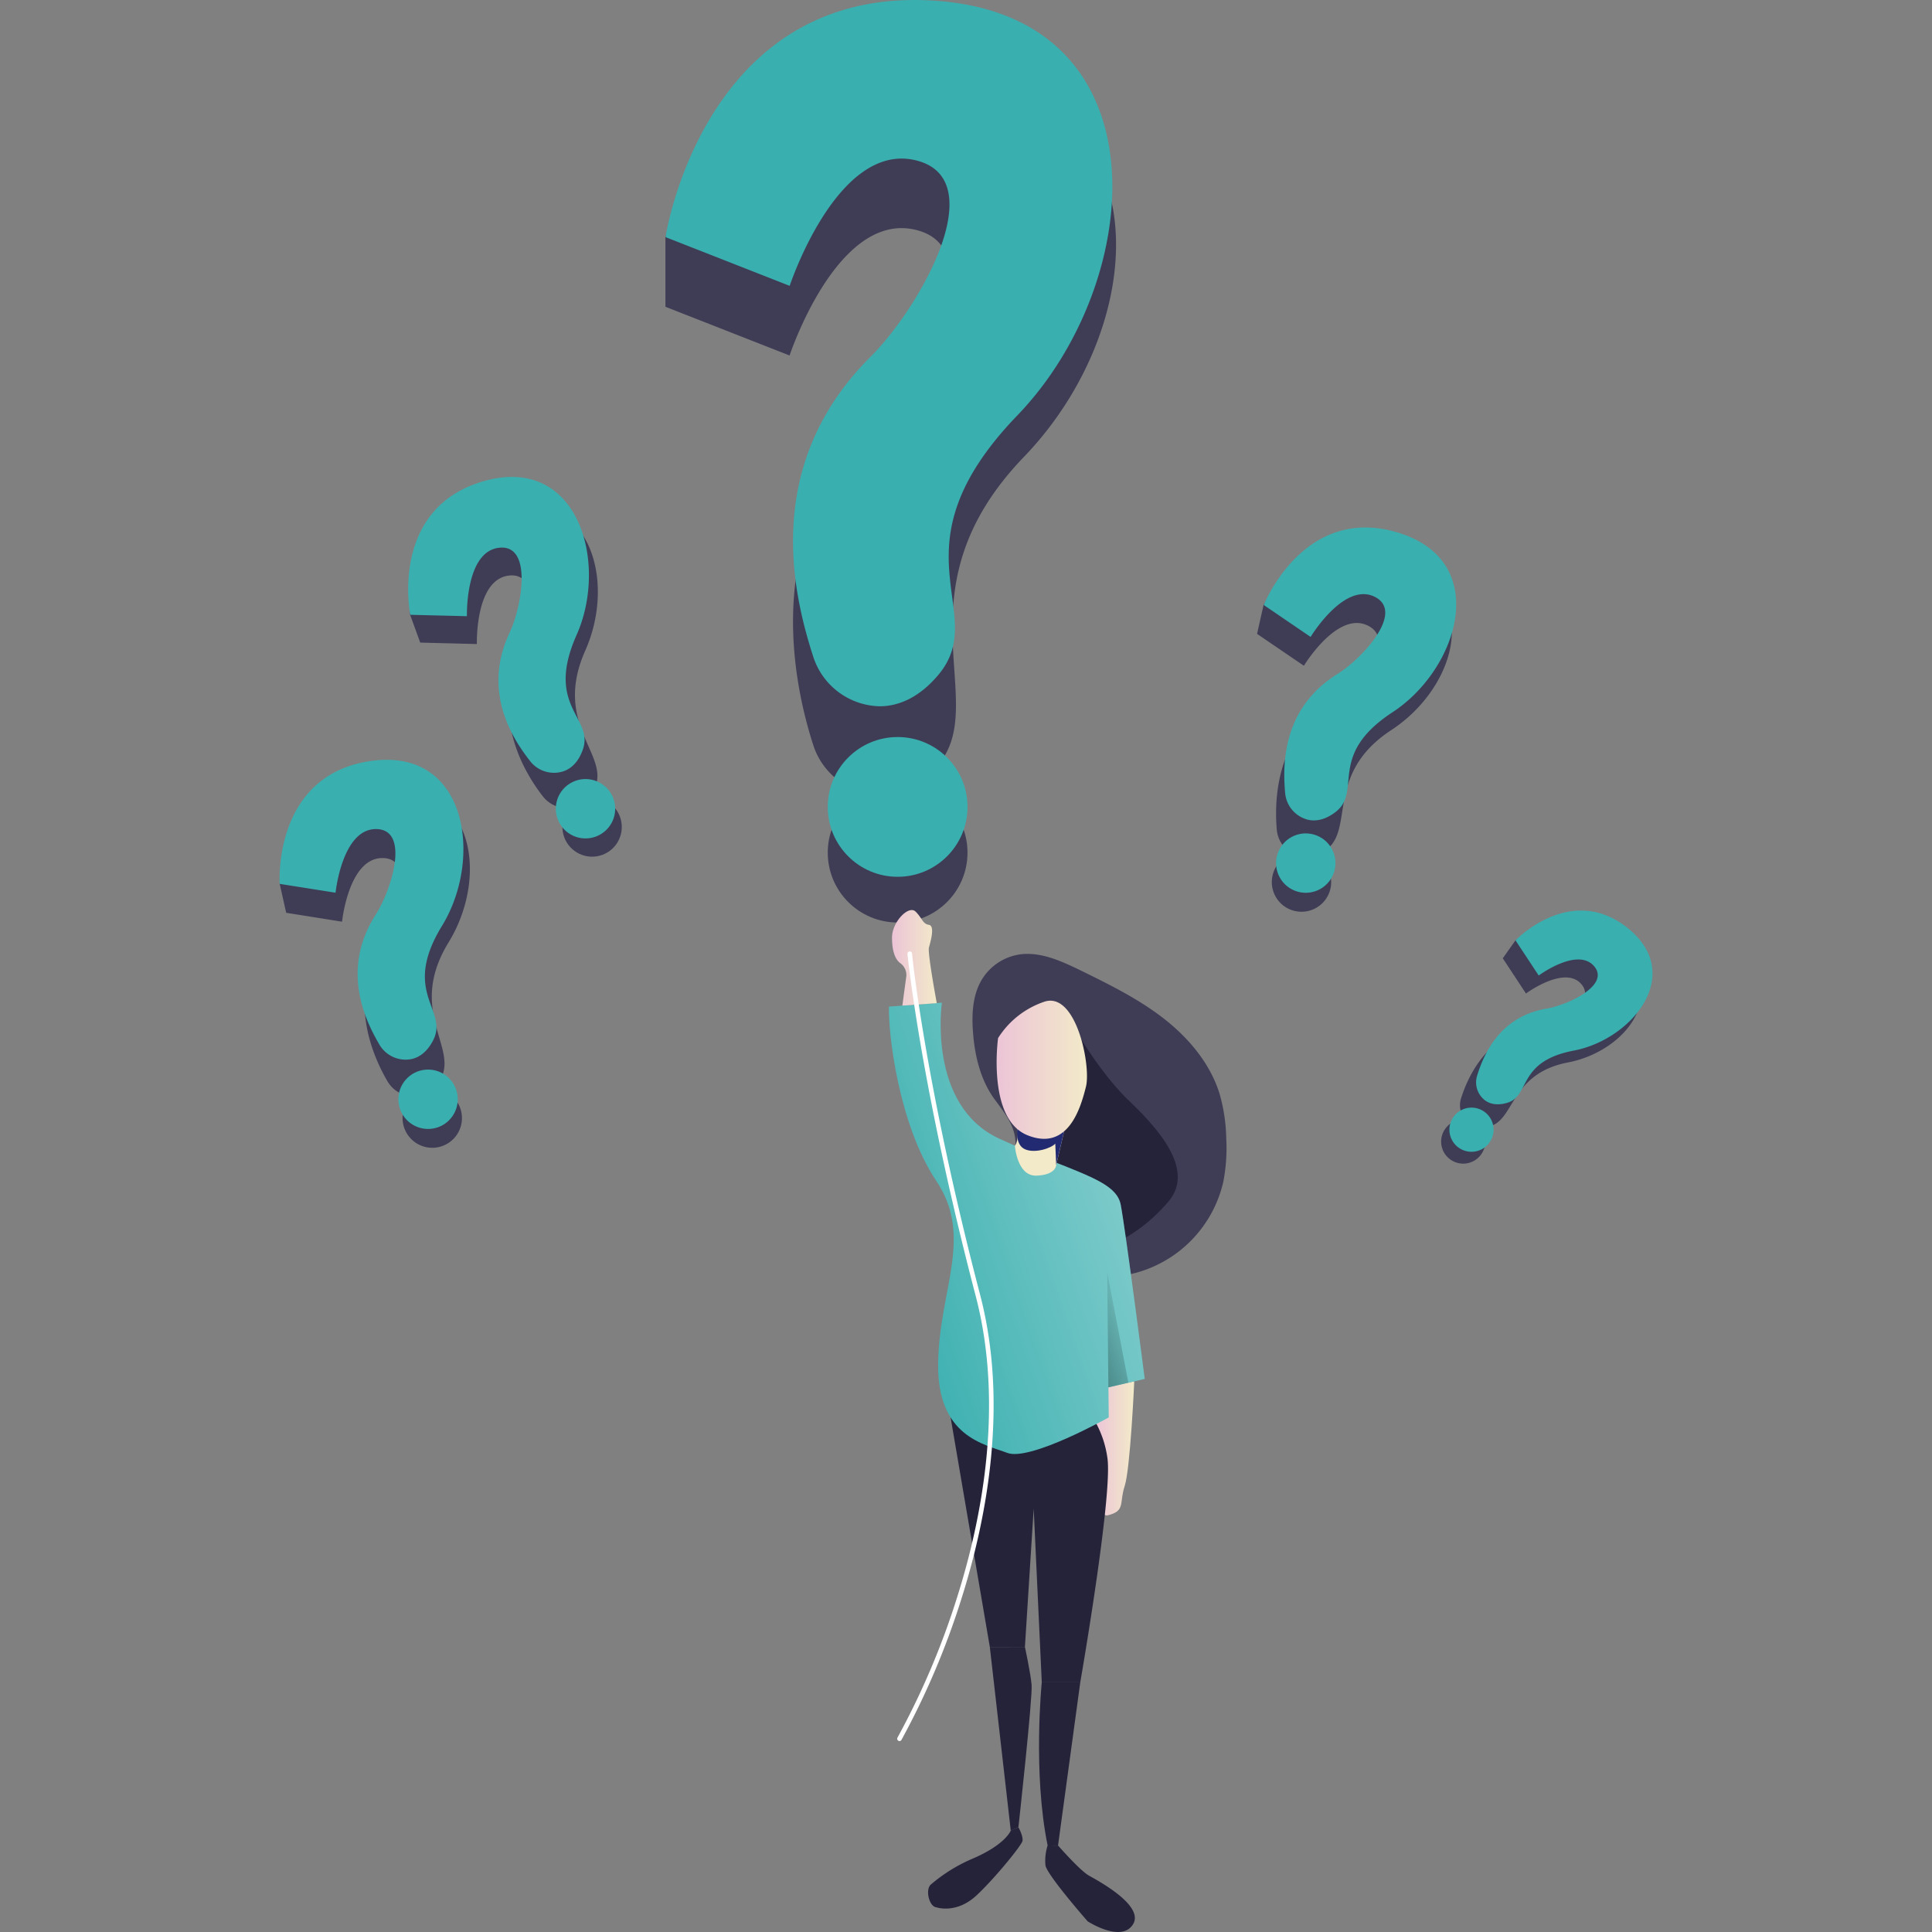 <svg id="SvgjsSvg1061" width="360" height="360" xmlns="http://www.w3.org/2000/svg" version="1.1" xmlns:xlink="http://www.w3.org/1999/xlink" xmlns:svgjs="http://svgjs.com/svgjs"><rect width="100%" height="100%" fill="#808080" stroke="none"/><defs id="SvgjsDefs1062"></defs><g id="SvgjsG1063"><svg xmlns="http://www.w3.org/2000/svg" xmlns:xlink="http://www.w3.org/1999/xlink" data-name="Layer 1" viewBox="0 0 422.61 594.72" width="360" height="360"><defs><linearGradient id="a" x1="471.91" x2="483.86" y1="448.11" y2="448.11" gradientUnits="userSpaceOnUse"><stop offset="0" stop-color="#ecc4d7" class="stopColorecc4d7 svgShape"></stop><stop offset=".42" stop-color="#efd4d1" class="stopColorefd4d1 svgShape"></stop><stop offset="1" stop-color="#f2eac9" class="stopColorf2eac9 svgShape"></stop></linearGradient><linearGradient id="b" x1="401.28" x2="629.44" y1="390.68" y2="311.95" gradientUnits="userSpaceOnUse"><stop offset="0" stop-color="#ffffff" class="stopColorfff svgShape"></stop><stop offset="0" stop-color="#ffffff" stop-opacity="0" class="stopColorfff svgShape"></stop><stop offset=".99" stop-color="#ffffff" class="stopColorfff svgShape"></stop></linearGradient><linearGradient id="c" x1="461.61" x2="453.59" y1="332.57" y2="352.99" xlink:href="#a"></linearGradient><linearGradient id="d" x1="441.49" x2="469.3" y1="331.58" y2="331.58" xlink:href="#a"></linearGradient><linearGradient id="e" x1="409.29" x2="423.07" y1="297.13" y2="297.13" xlink:href="#a"></linearGradient><linearGradient id="f" x1="265.63" x2="206.42" y1="405.63" y2="429.54" gradientUnits="userSpaceOnUse"><stop offset="0" stop-color="#ffffff" class="stopColorfff svgShape"></stop><stop offset="0" stop-opacity="0" stop-color="#000000" class="stopColor000000 svgShape"></stop><stop offset="1" stop-color="#000000" class="stopColor000000 svgShape"></stop></linearGradient></defs><circle cx="190.26" cy="262.46" r="21.51" fill="#3f3d56" class="color3f3d56 svgShape"></circle><path fill="url(#a)" d="M483.86 427.49s-1.21 27-2.95 32.23.33 7.63-5.13 9-3.54-28.06-3.54-28.06l1.84-11.28Z" transform="translate(-220.76 -2.28)"></path><path fill="#25233a" d="m206.01 433.06 12.63 73.93h10.8l2.7-42.59 2.49 53.47h11.85s10.19-58.57 8.31-69.35a31.51 31.51 0 0 0-3.31-10.17Z" class="color25233a svgShape"></path><path fill="#3f3d56" d="M213.46 317.8c-.44-5.71-.13-11.78 2.94-16.61a16.52 16.52 0 0 1 11.21-7.36c6.57-1 13 2 19 4.9 8.8 4.32 17.66 8.68 25.4 14.67s14.39 13.84 17.32 23.19a53.22 53.22 0 0 1 2.09 14 54 54 0 0 1-.91 13.2 37.76 37.76 0 0 1-26.83 28c-15 3.9-32.09-1.61-45.66 5.84a6.31 6.31 0 0 1-3 1.1 3.68 3.68 0 0 1-3.18-2.63 8.3 8.3 0 0 1 0-4.34 23.11 23.11 0 0 1 6.39-11.62c4.14-4.05 9.66-6.39 14.18-10a4.39 4.39 0 0 0 1.68-2.12c.54-2-1.54-3.65-3.45-4.39s-4.19-1.4-4.95-3.29c-.62-1.53 0-3.23.43-4.83 1.73-7-2-11.7-5.85-16.89-4.47-6-6.25-13.5-6.81-20.82Z" class="color3f3d56 svgShape"></path><path fill="#25233a" d="M246.76 319.87s6.74 11.27 14.49 18.73 20.95 20.87 12.54 31.05a50 50 0 0 1-18.77 14.07l-17.07-17.15v-28Z" class="color25233a svgShape"></path><path fill="#3aafaf" d="m187.6 309.86 16.28-1.21s-4.57 31.6 17.65 41.86 35.89 12.4 37.4 20.32 7.39 53.63 7.39 53.63l-11.19 2.61-.34-35.35.43 44.59s-24.24 13.6-31.22 10.92-21.63-4.91-21.28-27.63 11-38.8-.56-56.09-14.86-45.46-14.56-53.65Z" class="color68e1fd svgShape"></path><path fill="url(#b)" d="m408.36 312.14 16.28-1.21s-4.57 31.6 17.65 41.86 35.89 12.4 37.4 20.32 7.39 53.63 7.39 53.63l-11.19 2.61-.34-35.35.43 44.59s-24.24 13.6-31.22 10.92-21.63-4.91-21.28-27.63 11-38.8-.56-56.09-14.86-45.46-14.56-53.65Z" transform="translate(-220.76 -2.28)"></path><path fill="url(#c)" d="M447.12 355s.62 9.4 6.66 9.17 6.05-3.25 6.05-3.25l3.84-16.38-16.55 1s1.88 6.94 0 9.46Z" transform="translate(-220.76 -2.28)"></path><path fill="#222a72" d="M227.11 347.56s-.76 4.84 2.35 6.21 8.12-.35 9.33-1.73l.28 6.56 2.8-11.95Z" class="color222a72 svgShape"></path><path fill="url(#d)" d="M441.94 321.83s-3.49 24.88 9.05 29.91 16.38-8.47 18-14.95-3.07-29.7-13-26.09a27 27 0 0 0-14.05 11.13Z" transform="translate(-220.76 -2.28)"></path><path fill="url(#e)" d="M412.47 311.84s1.17-8.7 1.2-8.86a4.48 4.48 0 0 0-1.86-4.23c-1.2-.9-2.52-3-2.52-7.85s5.14-10.1 7.26-8 2.13 3.76 4.1 4.07.45 5.31 0 7 2.42 17.11 2.42 17.11Z" transform="translate(-220.76 -2.28)"></path><path fill="url(#f)" d="m254.79 391.76 6.5 33.87-6.16 1.44-.34-35.31z"></path><path fill="#25233a" d="M234.63 517.87s-2.81 27.7 1.8 50.21h3.21l6.84-50.21ZM218.64 506.99l6.44 56.49 2.36-1s4.42-40 4.06-43.86-2.06-11.65-2.06-11.65Z" class="color25233a svgShape"></path><path fill="#25233a" d="M227.44 562.5s1.43 2.42 1.27 4.14c-.12 1.18-8.28 11.3-14.11 16.76-6.3 5.9-12.41 3.72-12.41 3.72-2.28-.23-3.46-5.47-1.72-7a49.53 49.53 0 0 1 12.64-7.88c10.45-4.42 12-8.8 12-8.8ZM236.43 568.08a15.45 15.45 0 0 0-.67 6.09c.4 2.93 13 17.27 13 17.27s10.32 6.7 13.94.94-10.68-13.4-13.52-15-9.54-9.29-9.54-9.29Z" class="color25233a svgShape"></path><path fill="#3f3d56" d="M164.24 229.21a21.93 21.93 0 0 0 20.48 15.39c5.75 0 12.22-2.19 18.22-9.44 16-19.32-13.45-53.37 26.22-94.54s43.8-114.15-27.45-119c-54.41-3.68-76.67 30.16-82.93 51.34v21.47l38.22 15s14.62-44.36 38.69-38.71 1.4 45.43-13.79 60.55c-33.47 33.33-23.79 78.89-17.66 97.94Z" class="color3f3d56 svgShape"></path><path fill="#3aafaf" d="M164.24 202.02a22 22 0 0 0 20.48 15.39c5.75 0 12.22-2.61 18.22-9.85 16-19.33-15.49-38.54 24.19-79.71S272.99 5.04 201.74.22s-82.93 72.77-82.93 72.77l38.22 15s14.59-44.31 38.66-38.68 1.4 45.42-13.79 60.55c-33.47 33.3-23.79 73.11-17.66 92.16Z" class="color68e1fd svgShape"></path><circle cx="190.26" cy="248.39" r="21.51" fill="#3aafaf" class="color68e1fd svgShape"></circle><circle cx="316.98" cy="256.88" r="9.14" fill="#3f3d56" transform="rotate(-64.95 204.78 429.162)" class="color3f3d56 svgShape"></circle><path fill="#3f3d56" d="M81.01 245.08a9.35 9.35 0 0 0 10.42 3.18c2.3-.82 4.56-2.65 5.91-6.42 3.58-10-13.12-19.37-3.23-41.58s.94-52-28.22-43.56c-22.28 6.42-26.27 23.17-25.7 32.55l3.11 8.56 17.44.44s-.6-19.83 9.84-21.07 7.15 17.95 3.27 26.2c-8.54 18.18 1.94 34.98 7.16 41.7Z" class="color3f3d56 svgShape"></path><path fill="#3aafaf" d="M77.07 234.21a9.31 9.31 0 0 0 10.41 3.18c2.31-.82 4.51-2.81 5.85-6.58 3.59-10-11.77-13.15-1.89-35.36s.51-55.72-28.66-47.31-22.54 41.11-22.54 41.11l17.44.43s-.59-19.82 9.84-21.06 7.15 17.95 3.27 26.19c-8.55 18.18 1.05 32.68 6.28 39.4Z" class="color68e1fd svgShape"></path><circle cx="314.94" cy="251.25" r="9.14" fill="#3aafaf" transform="rotate(-26.08 199.6 726.693)" class="color68e1fd svgShape"></circle><path fill="#3f3d56" d="M55.94 342.25a9.14 9.14 0 1 1-10.89-7 9.13 9.13 0 0 1 10.89 7Z" class="color3f3d56 svgShape"></path><path fill="#3f3d56" d="M33.18 332.78a9.32 9.32 0 0 0 9.91 4.52c2.39-.51 4.88-2 6.7-5.58 4.87-9.48-10.46-20.93 2.25-41.65s7.76-51.39-22.26-46.88C6.85 246.63.7 262.71.04 272.08l2 8.9 17.2 2.74s2-19.73 12.52-19.59 4.73 18.73-.19 26.39c-10.87 16.89-2.68 34.92 1.61 42.26Z" class="color3f3d56 svgShape"></path><path fill="#3aafaf" d="M30.7 321.49a9.33 9.33 0 0 0 9.91 4.52c2.39-.51 4.83-2.2 6.66-5.75 4.87-9.48-9.95-14.58 2.76-35.3s7.81-55.18-22.21-50.67S.04 272.08.04 272.08l17.2 2.72s2-19.73 12.52-19.59 4.73 18.73-.19 26.39c-10.82 16.91-3.17 32.55 1.13 39.89Z" class="color68e1fd svgShape"></path><circle cx="266.49" cy="340.65" r="9.14" fill="#3aafaf" transform="rotate(-4.27 125.69 3300.566)" class="color68e1fd svgShape"></circle><path fill="#3f3d56" d="M323.49 273.56a9.14 9.14 0 1 1-6.88-10.95 9.15 9.15 0 0 1 6.88 10.95Z" class="color3f3d56 svgShape"></path><path fill="#3f3d56" d="M306.96 255.28a9.32 9.32 0 0 0 7 8.32c2.37.56 5.27.25 8.44-2.18 8.45-6.49-.51-23.39 19.83-36.69s29-43.15-.09-51.9c-22.2-6.69-34.64 5.22-39.24 13.41l-2 8.88 14.42 9.82s10.25-17 19.69-12.36-3.73 18.95-11.46 23.78c-17.03 10.64-17.31 30.44-16.59 38.92Z" class="color3f3d56 svgShape"></path><path fill="#3aafaf" d="M309.54 244.01a9.31 9.31 0 0 0 7 8.32c2.38.57 5.32.08 8.49-2.35 8.45-6.49-2.77-17.44 17.58-30.74s30.63-46.52 1.63-55.3-41.27 22.3-41.27 22.3l14.42 9.82s10.25-17 19.69-12.37-3.73 19-11.45 23.79c-17.08 10.64-16.84 28.06-16.09 36.53Z" class="color68e1fd svgShape"></path><circle cx="536.67" cy="267.97" r="9.14" fill="#3aafaf" transform="rotate(-68.3 424.595 429.565)" class="color68e1fd svgShape"></circle><path fill="#3f3d56" d="M369.9 355.33a6.79 6.79 0 1 1-1.63-9.47 6.79 6.79 0 0 1 1.63 9.47Z" class="color3f3d56 svgShape"></path><path fill="#3f3d56" d="M363.7 338.09a6.93 6.93 0 0 0 2.49 7.7 7.22 7.22 0 0 0 6.42.89c7.65-2.07 6.26-16.23 24-19.63s32.13-21.48 14.61-35.72c-13.37-10.87-25.29-6.2-30.77-1.87l-3.91 5.53 7.14 10.84s11.85-8.78 17-2.94-7.92 12-14.6 13.12c-14.68 2.5-20.49 16.03-22.38 22.08Z" class="color3f3d56 svgShape"></path><path fill="#3aafaf" d="M368.66 331.06a6.94 6.94 0 0 0 2.49 7.71c1.47 1.06 3.63 1.56 6.49.78 7.65-2.07 3-12.77 20.79-16.16s34.23-23.35 16.71-37.59-34.68 3.66-34.68 3.66l7.14 10.83s11.85-8.78 17-2.93-7.92 12-14.6 13.12c-14.69 2.5-19.45 14.54-21.34 20.58Z" class="color68e1fd svgShape"></path><circle cx="587.68" cy="350.06" r="6.8" fill="#3aafaf" transform="rotate(-55.54 475.101 558.535)" class="color68e1fd svgShape"></circle><path fill="#ffffff" d="M190.85 535.95a.7.7 0 0 1-.36-.1.71.71 0 0 1-.26-1 238.22 238.22 0 0 0 18.45-43.52c7.42-23.55 14.42-58.7 5.6-92.44-17-64.95-20.94-104.83-21-105.23a.72.72 0 0 1 .65-.78.71.71 0 0 1 .77.64c0 .4 4 40.18 20.94 105 8.91 34.08 1.86 69.53-5.63 93.27a240.84 240.84 0 0 1-18.56 43.77.72.72 0 0 1-.6.39Z" class="colorfff svgShape"></path></svg></g></svg>